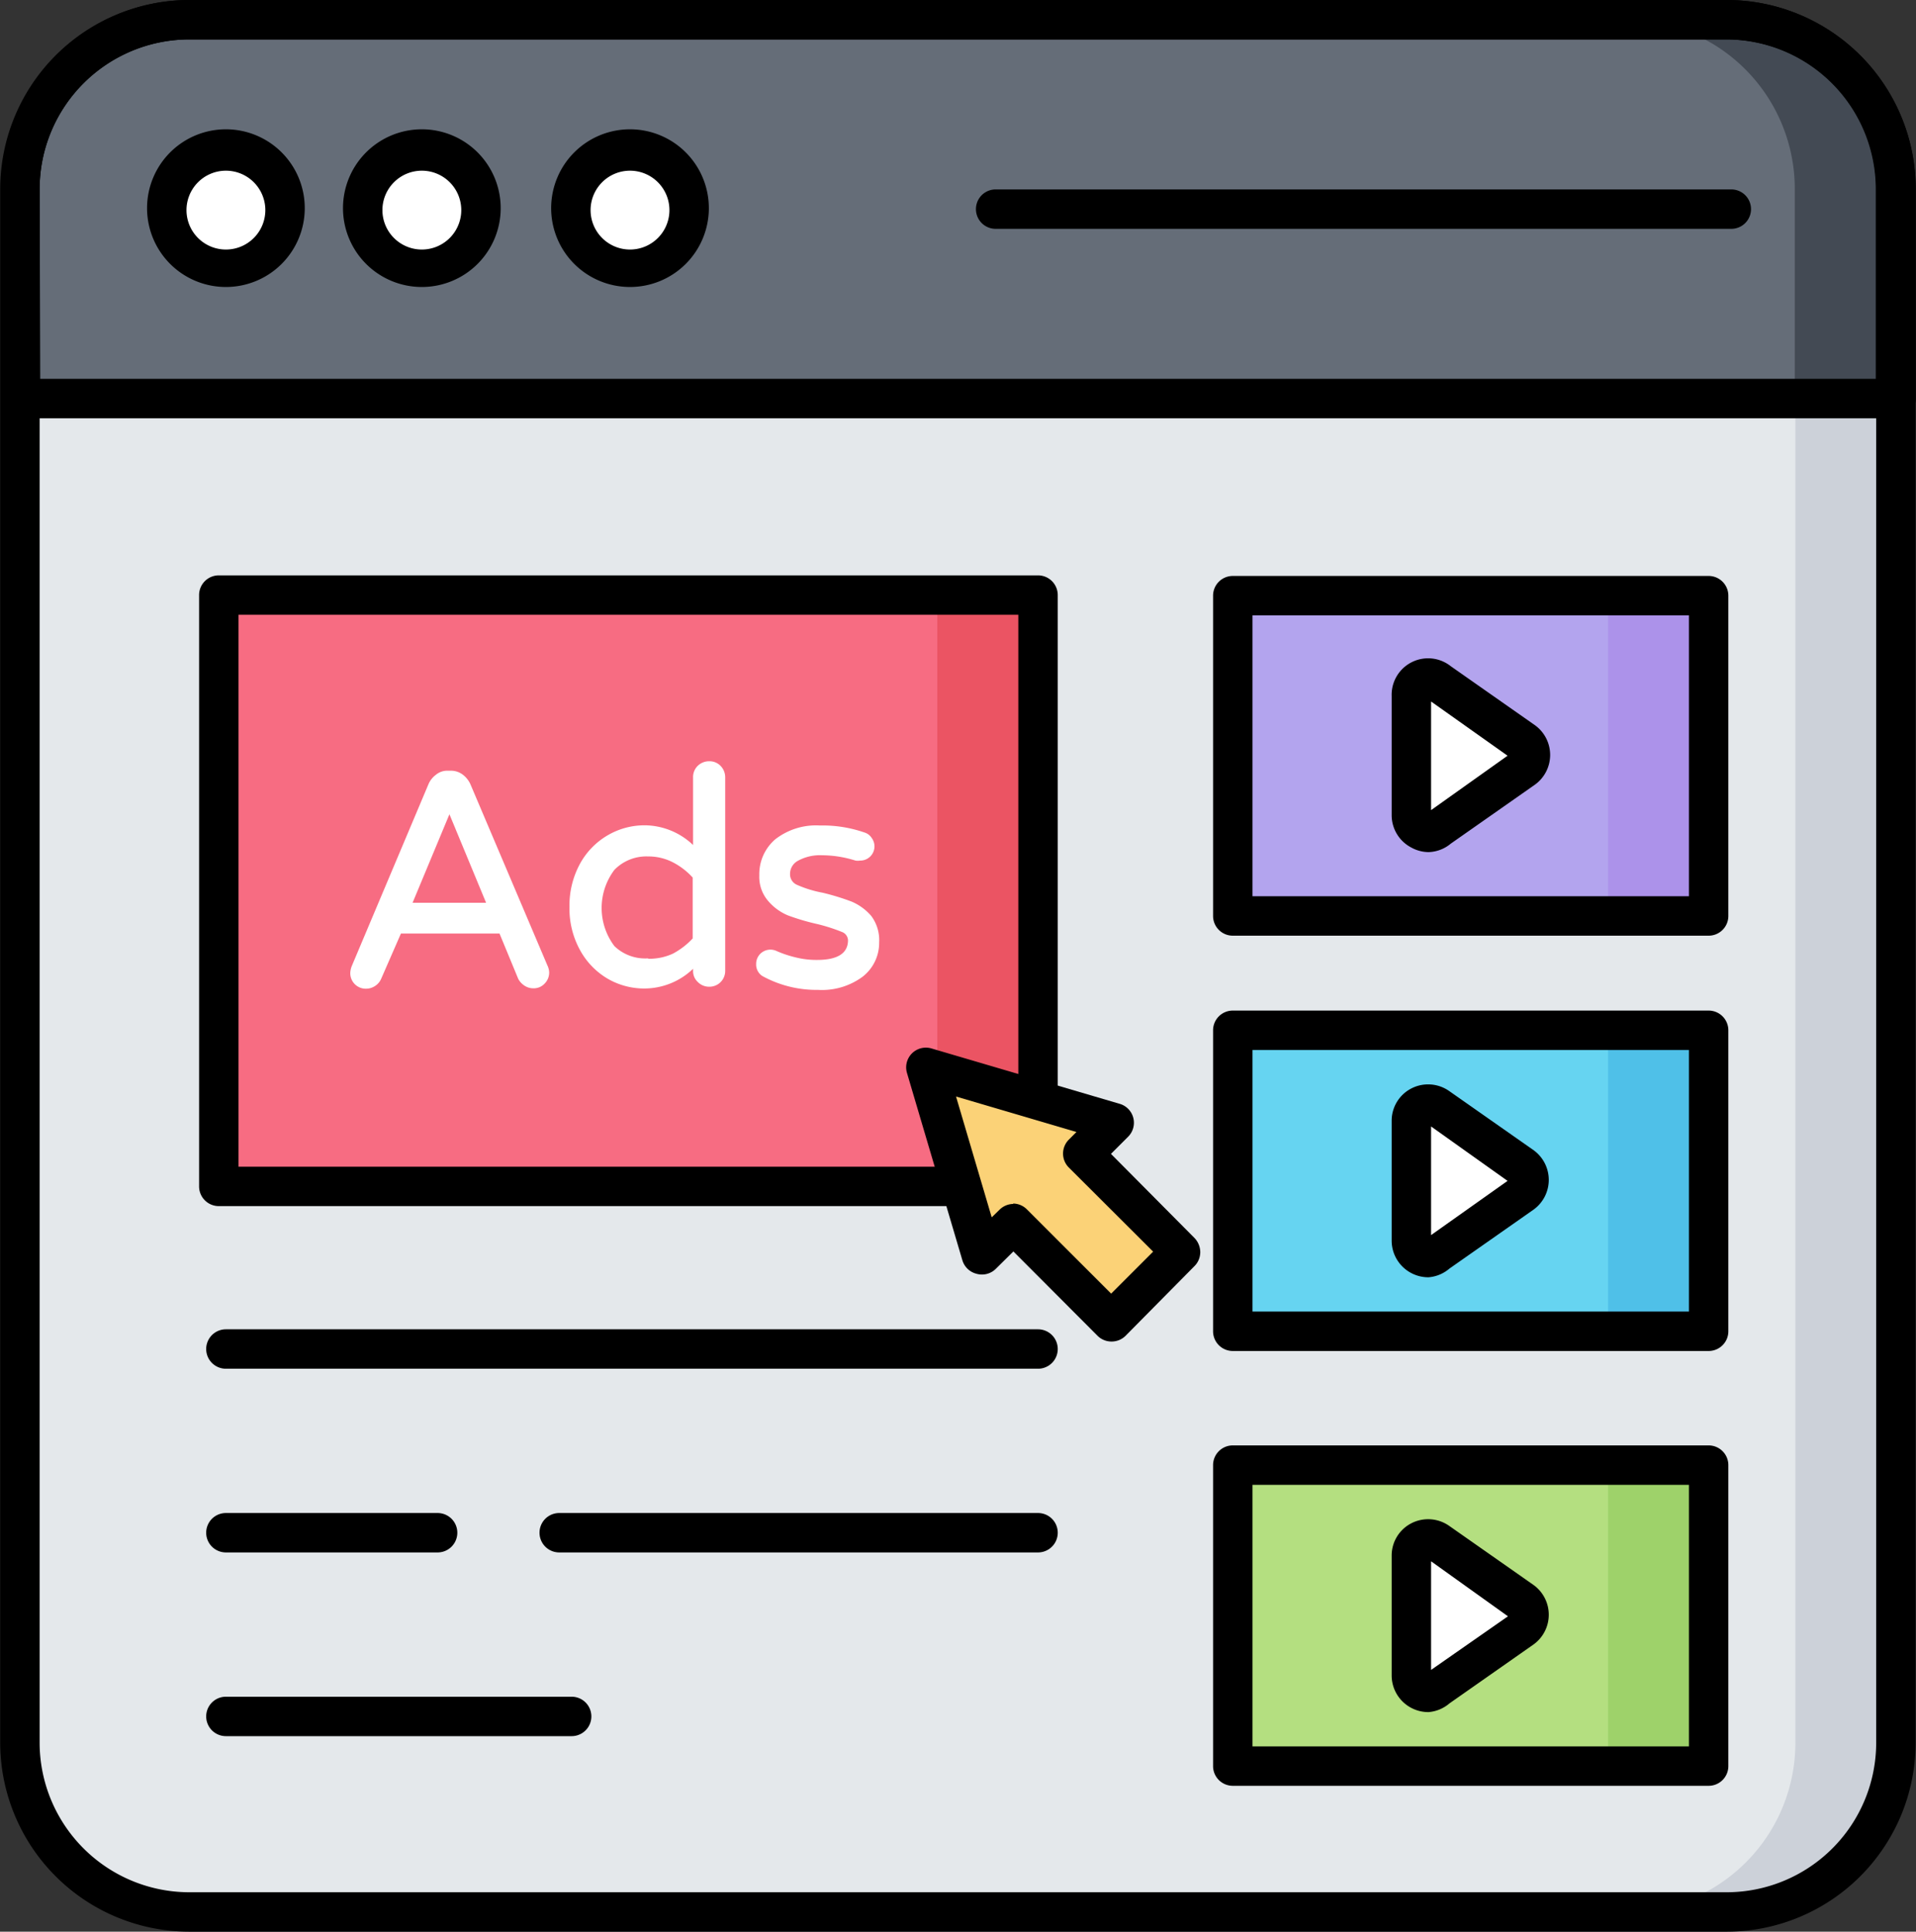 <?xml version="1.0" encoding="UTF-8"?><svg xmlns="http://www.w3.org/2000/svg" xmlns:xlink="http://www.w3.org/1999/xlink" data-name="Layer 1" height="98.0" preserveAspectRatio="xMidYMid meet" version="1.0" viewBox="6.4 6.0 97.2 98.0" width="97.2" zoomAndPan="magnify"><rect x="6.4" y="6.0" width="97.2" height="98.0" fill="#333333" stroke="none"/><g><rect fill="#e4e8eb" height="96" rx="8.58" width="95.11" x="7.45" y="7"/></g><g><path d="M102.55,15.58V94.42A8.58,8.58,0,0,1,94,103h-5.1a8.58,8.58,0,0,0,8.58-8.58V15.58A8.58,8.58,0,0,0,88.87,7H94A8.58,8.58,0,0,1,102.55,15.58Z" fill="#ccd1d9"/></g><g><path d="M102.55,26.22V15.58A8.58,8.58,0,0,0,94,7H16a8.58,8.58,0,0,0-8.58,8.58V26.22Z" fill="#656d78"/></g><g><path d="M102.55,15.58V26.22h-5.1V15.58A8.58,8.58,0,0,0,88.87,7H94A8.58,8.58,0,0,1,102.55,15.58Z" fill="#434a54"/></g><g><path d="M68.94 36.22H93.08V52.47H68.94z" fill="#b3a4ee"/></g><g><path d="M87.98 36.22H93.09V52.47H87.98z" fill="#ac92ea"/></g><g><path d="M68.94 58.27H93.08V73.53H68.94z" fill="#66d4f1"/></g><g><path d="M87.98 58.28H93.09V73.54H87.98z" fill="#4fc0e8"/></g><g><path d="M68.94 80.33H93.08V95.59H68.94z" fill="#b4df80"/></g><g><path d="M87.98 80.34H93.09V95.6H87.98z" fill="#9ed26a"/></g><g><path d="M17.5 36.22H59.06V66.2H17.5z" fill="#f76c82"/></g><g><path d="M53.95 36.22H59.06V66.2H53.95z" fill="#eb5463"/></g><g><path d="M83.65,45l-4.28,3A.85.85,0,0,1,78,47.38V41.31a.86.86,0,0,1,1.35-.7l4.28,3A.85.85,0,0,1,83.65,45Z" fill="#fff"/></g><g><path d="M83.65,66.6l-4.28,3a.86.86,0,0,1-1.35-.7V62.87a.86.86,0,0,1,1.35-.7l4.28,3A.85.85,0,0,1,83.65,66.6Z" fill="#fff"/></g><g><path d="M83.65,88.66l-4.28,3A.86.86,0,0,1,78,91V84.93a.86.86,0,0,1,1.35-.7l4.28,3A.85.85,0,0,1,83.65,88.66Z" fill="#fff"/></g><g><path d="M94,104H16a9.6,9.6,0,0,1-9.59-9.58V15.58A9.6,9.6,0,0,1,16,6H94a9.59,9.59,0,0,1,9.58,9.58V94.42A9.59,9.59,0,0,1,94,104ZM16,8a7.6,7.6,0,0,0-7.59,7.58V94.42A7.6,7.6,0,0,0,16,102H94a7.59,7.59,0,0,0,7.58-7.58V15.58A7.59,7.59,0,0,0,94,8Z"/></g><g><path d="M102.56,27.22H7.44a1,1,0,0,1-1-1V15.58A9.6,9.6,0,0,1,16,6H94a9.6,9.6,0,0,1,9.59,9.58V26.22A1,1,0,0,1,102.56,27.22Zm-94.12-2h93.12V15.58A7.6,7.6,0,0,0,94,8H16a7.6,7.6,0,0,0-7.59,7.58Z"/></g><g><path d="M20.82,16.61a3,3,0,1,1-3-2.95A3,3,0,0,1,20.82,16.61Z" fill="#fff"/></g><g><path d="M30.76,16.61a3,3,0,1,1-3-2.95A3,3,0,0,1,30.76,16.61Z" fill="#fff"/></g><g><path d="M41.32,16.61a3,3,0,1,1-3-2.95A3,3,0,0,1,41.32,16.61Z" fill="#fff"/></g><g><path d="M17.86,20.56a4,4,0,1,1,4-3.95A4,4,0,0,1,17.86,20.56Zm0-5.9a2,2,0,1,0,2,1.95A2,2,0,0,0,17.86,14.66Z"/></g><g><path d="M27.8,20.56a4,4,0,1,1,4-3.95A4,4,0,0,1,27.8,20.56Zm0-5.9a2,2,0,1,0,2,1.95A2,2,0,0,0,27.8,14.66Z"/></g><g><path d="M38.36,20.56a4,4,0,1,1,4-3.95A4,4,0,0,1,38.36,20.56Zm0-5.9a2,2,0,1,0,2,1.95A2,2,0,0,0,38.36,14.66Z"/></g><g><path d="M94.23,17.61H56.91a1,1,0,0,1,0-2H94.23a1,1,0,0,1,0,2Z"/></g><g><path d="M59.06,67.19H17.5a1,1,0,0,1-1-1v-30a1,1,0,0,1,1-1H59.06a1,1,0,0,1,1,1v30A1,1,0,0,1,59.06,67.19Zm-40.56-2H58.06v-28H18.5Z"/></g><g><path d="M93.08,53.47H68.94a1,1,0,0,1-1-1V36.22a1,1,0,0,1,1-1H93.08a1,1,0,0,1,1,1V52.47A1,1,0,0,1,93.08,53.47Zm-23.14-2H92.08V37.22H69.94Z"/></g><g><path d="M93.08,74.54H68.94a1,1,0,0,1-1-1V58.27a1,1,0,0,1,1-1H93.08a1,1,0,0,1,1,1V73.54A1,1,0,0,1,93.08,74.54Zm-23.14-2H92.08V59.27H69.94Z"/></g><g><path d="M93.08,96.6H68.94a1,1,0,0,1-1-1V80.33a1,1,0,0,1,1-1H93.08a1,1,0,0,1,1,1V95.6A1,1,0,0,1,93.08,96.6Zm-23.14-2H92.08V81.33H69.94Z"/></g><g><path d="M59.06,75.44H17.86a1,1,0,0,1,0-2h41.2a1,1,0,0,1,0,2Z"/></g><g><path d="M59.06,84.76H34.77a1,1,0,1,1,0-2H59.06a1,1,0,0,1,0,2Z"/></g><g><path d="M28.6,84.76H17.86a1,1,0,0,1,0-2H28.6a1,1,0,1,1,0,2Z"/></g><g><path d="M35.4,94.08H17.86a1,1,0,0,1,0-2H35.4a1,1,0,0,1,0,2Z"/></g><g><path d="M78.87,49.23A1.83,1.83,0,0,1,78,49a1.85,1.85,0,0,1-1-1.65V41.31A1.85,1.85,0,0,1,80,39.8l4.28,3a1.86,1.86,0,0,1,0,3l-4.28,3A1.84,1.84,0,0,1,78.87,49.23ZM79,41.59V47.1l3.88-2.76Zm4,2.87Zm0-.24Z"/></g><g><path d="M78.87,70.8A1.86,1.86,0,0,1,77,68.94V62.87a1.84,1.84,0,0,1,1-1.65,1.86,1.86,0,0,1,1.93.14l4.28,3a1.86,1.86,0,0,1,0,3l-4.28,3A1.85,1.85,0,0,1,78.87,70.8ZM79,63.15v5.51l3.88-2.75Zm4,2.88Zm0-.24Z"/></g><g><path d="M78.87,92.86A1.86,1.86,0,0,1,77,91V84.93a1.84,1.84,0,0,1,1-1.65,1.86,1.86,0,0,1,1.93.14l4.28,3a1.86,1.86,0,0,1,0,3l-4.28,3A1.85,1.85,0,0,1,78.87,92.86ZM79,85.21v5.51L82.9,88Zm4,2.88Zm0-.25Z"/></g><g><path d="M30.27,45.8h0a1.25,1.25,0,0,0-.38-.49,1,1,0,0,0-.62-.21h-.15a.9.9,0,0,0-.61.21,1.16,1.16,0,0,0-.38.49L24.25,55a1.07,1.07,0,0,0-.08.35.78.78,0,0,0,.22.57.78.78,0,0,0,.59.24.82.82,0,0,0,.45-.14.81.81,0,0,0,.31-.37l1-2.29h5l.95,2.3A.93.93,0,0,0,33,56a.8.8,0,0,0,.45.14.75.75,0,0,0,.58-.24.79.79,0,0,0,.23-.57.9.9,0,0,0-.09-.35Zm.79,6H27.33l1.87-4.49Z" fill="#fff"/></g><g><path d="M42.38,44.62a.83.83,0,0,0-.58.23.79.79,0,0,0-.24.59v3.43a3.59,3.59,0,0,0-2.47-1,3.7,3.7,0,0,0-1.85.5,3.76,3.76,0,0,0-1.41,1.44A4.41,4.41,0,0,0,35.29,52a4.36,4.36,0,0,0,.54,2.21,3.78,3.78,0,0,0,1.41,1.45,3.69,3.69,0,0,0,1.85.49,3.58,3.58,0,0,0,2.47-1v.1a.75.75,0,0,0,.24.57.8.8,0,0,0,.58.24.8.8,0,0,0,.81-.81V45.44a.83.83,0,0,0-.23-.58A.78.78,0,0,0,42.38,44.62Zm-3.1,10A2.25,2.25,0,0,1,37.57,54a3.21,3.21,0,0,1,0-3.87,2.26,2.26,0,0,1,1.71-.68,2.72,2.72,0,0,1,1.26.3,3.61,3.61,0,0,1,1,.77v3.09a3.81,3.81,0,0,1-1,.77A2.84,2.84,0,0,1,39.28,54.64Z" fill="#fff"/></g><g><path d="M50.6,52.47h0a2.71,2.71,0,0,0-1-.73,12.12,12.12,0,0,0-1.47-.45,5.8,5.8,0,0,1-1.3-.4.58.58,0,0,1-.35-.56.75.75,0,0,1,.4-.66,2.32,2.32,0,0,1,1.22-.28,5.74,5.74,0,0,1,1.7.27.74.74,0,0,0,.23,0,.72.72,0,0,0,.59-1.15.67.67,0,0,0-.38-.28A6.45,6.45,0,0,0,48,47.88a3.37,3.37,0,0,0-2.27.7,2.33,2.33,0,0,0-.81,1.83,1.87,1.87,0,0,0,.45,1.3,2.66,2.66,0,0,0,1,.73,11.56,11.56,0,0,0,1.49.44,8.88,8.88,0,0,1,1.25.4.47.47,0,0,1,.31.42c0,.65-.51,1-1.56,1a4.29,4.29,0,0,1-1.06-.12,5.63,5.63,0,0,1-1-.33.73.73,0,0,0-.84.15.72.72,0,0,0-.2.51.69.69,0,0,0,.32.61,5.7,5.7,0,0,0,2.82.7,3.47,3.47,0,0,0,2.25-.66A2.17,2.17,0,0,0,51,53.81,2.05,2.05,0,0,0,50.6,52.47Z" fill="#fff"/></g><g><path d="M66.33 69.52L62.79 73.06 57.81 68.08 56.23 69.65 53.42 60.15 62.92 62.96 61.35 64.54 66.33 69.52z" fill="#fbd277"/></g><g><path d="M62.79,74.06a1,1,0,0,1-.71-.29l-4.27-4.28-.88.87a1,1,0,0,1-1,.26,1,1,0,0,1-.71-.69l-2.81-9.5a1,1,0,0,1,1.24-1.24L63.2,62a1,1,0,0,1,.43,1.67l-.87.87L67,68.81a1.05,1.05,0,0,1,.29.71,1,1,0,0,1-.29.71L63.5,73.77A1,1,0,0,1,62.79,74.06Zm-5-7a1,1,0,0,1,.71.3l4.27,4.27,2.13-2.13-4.28-4.27a1,1,0,0,1,0-1.41l.39-.39L54.9,61.63l1.81,6.13.4-.39A1,1,0,0,1,57.81,67.08Z"/></g></svg>